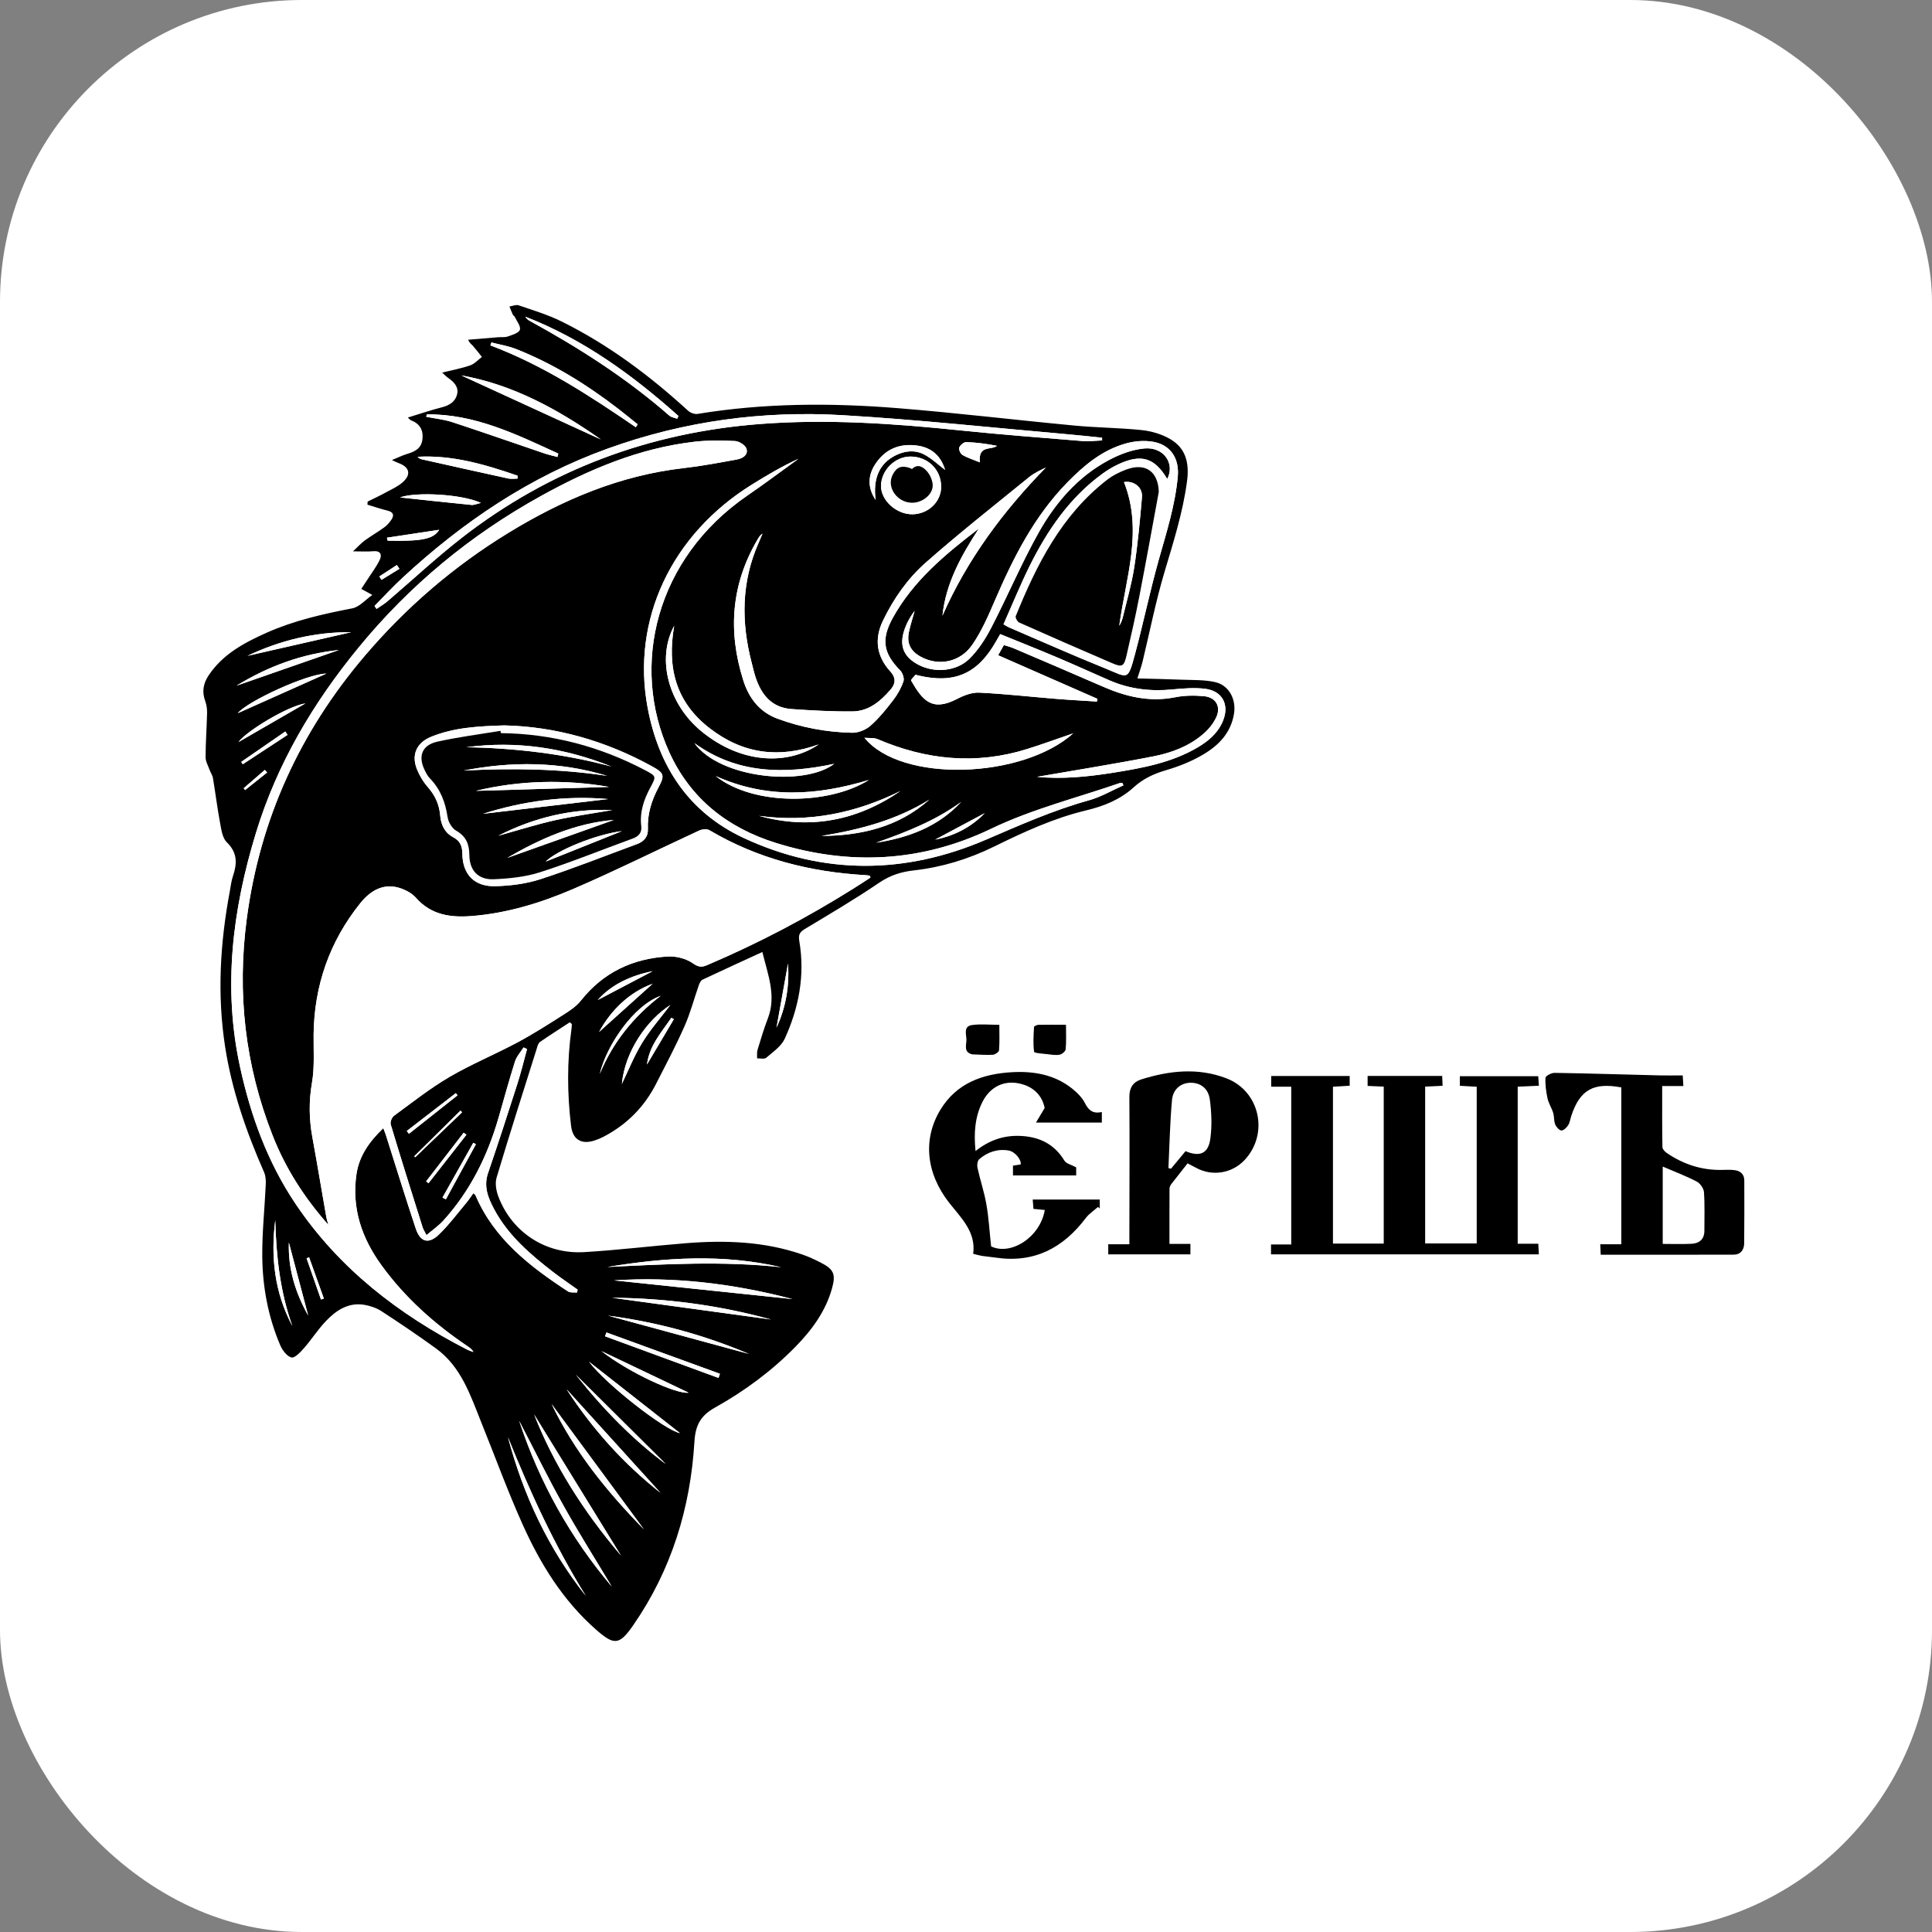 <?xml version="1.0" encoding="UTF-8"?> <svg xmlns="http://www.w3.org/2000/svg" width="32" height="32" viewBox="0 0 32 32" fill="none"><rect x="0" y="0" width="32" height="32" fill="#808080" stroke="none"/><rect width="32" height="32" rx="5" fill="white"></rect><path d="M9.438 16.932C9.273 17.04 9.106 17.146 8.944 17.258C8.915 17.278 8.903 17.325 8.892 17.362C8.667 18.076 8.439 18.789 8.225 19.505C8.197 19.6 8.218 19.724 8.255 19.82C8.479 20.409 9.036 20.777 9.675 20.739C10.236 20.706 10.794 20.637 11.354 20.592C12.009 20.539 12.659 20.561 13.287 20.778C13.391 20.813 13.491 20.861 13.589 20.91C13.811 21.023 13.847 21.103 13.78 21.342C13.674 21.72 13.448 22.028 13.177 22.305C12.783 22.707 12.333 23.04 11.842 23.314C11.608 23.444 11.518 23.603 11.502 23.878C11.436 24.976 11.122 26.004 10.488 26.919C10.257 27.253 10.171 27.256 9.867 26.987C9.32 26.505 8.948 25.899 8.655 25.247C8.407 24.695 8.2 24.125 7.973 23.563C7.792 23.112 7.641 22.64 7.221 22.334C6.926 22.12 6.623 21.916 6.318 21.717C6.237 21.664 6.137 21.631 6.041 21.613C5.775 21.566 5.572 21.7 5.402 21.877C5.268 22.016 5.164 22.182 5.036 22.328C4.978 22.395 4.881 22.497 4.828 22.484C4.752 22.465 4.676 22.363 4.641 22.28C4.442 21.813 4.349 21.319 4.344 20.815C4.34 20.415 4.384 20.014 4.402 19.613C4.405 19.548 4.4 19.475 4.374 19.416C4.08 18.746 3.84 18.061 3.728 17.334C3.595 16.47 3.646 15.614 3.807 14.759C3.822 14.677 3.831 14.591 3.858 14.512C3.929 14.304 3.935 14.123 3.756 13.95C3.687 13.882 3.667 13.752 3.648 13.647C3.601 13.395 3.569 13.14 3.527 12.886C3.519 12.839 3.487 12.796 3.471 12.75C3.446 12.681 3.405 12.61 3.405 12.54C3.406 12.295 3.424 12.05 3.43 11.805C3.431 11.743 3.422 11.677 3.401 11.618C3.342 11.461 3.364 11.322 3.458 11.183C3.694 10.831 4.051 10.643 4.423 10.477C4.874 10.277 5.352 10.169 5.836 10.076C5.953 10.053 6.051 9.936 6.167 9.854C6.085 9.809 6.034 9.781 5.984 9.754C6.016 9.705 6.049 9.657 6.08 9.608C6.151 9.497 6.233 9.391 6.29 9.272C6.33 9.188 6.304 9.118 6.18 9.13C6.087 9.139 5.992 9.132 5.847 9.132C5.928 9.056 5.98 8.997 6.042 8.952C6.146 8.876 6.259 8.812 6.364 8.735C6.411 8.701 6.452 8.655 6.484 8.606C6.534 8.53 6.513 8.48 6.417 8.457C6.305 8.43 6.196 8.392 6.086 8.359C6.087 8.342 6.088 8.325 6.089 8.308C6.19 8.257 6.294 8.21 6.393 8.155C6.489 8.103 6.593 8.057 6.673 7.985C6.816 7.857 6.781 7.733 6.599 7.669C6.577 7.661 6.556 7.65 6.491 7.62C6.598 7.576 6.671 7.54 6.748 7.517C6.876 7.479 6.98 7.425 6.997 7.275C7.014 7.121 6.953 7.017 6.806 6.961C6.793 6.956 6.784 6.942 6.755 6.916C6.952 6.856 7.134 6.793 7.32 6.746C7.443 6.714 7.539 6.655 7.57 6.536C7.603 6.407 7.517 6.324 7.417 6.255C7.386 6.233 7.359 6.203 7.324 6.171C7.488 6.131 7.643 6.102 7.79 6.051C7.861 6.026 7.918 5.96 7.982 5.912C7.932 5.85 7.884 5.786 7.832 5.727C7.81 5.702 7.779 5.686 7.754 5.627C7.918 5.613 8.082 5.599 8.247 5.586C8.302 5.581 8.361 5.591 8.411 5.573C8.485 5.547 8.594 5.515 8.611 5.462C8.629 5.404 8.559 5.319 8.525 5.246C8.52 5.233 8.5 5.226 8.495 5.214C8.474 5.169 8.457 5.122 8.438 5.077C8.489 5.069 8.547 5.042 8.59 5.057C8.83 5.139 9.076 5.213 9.302 5.325C10.078 5.709 10.763 6.223 11.398 6.804C11.435 6.838 11.504 6.863 11.552 6.856C12.651 6.675 13.757 6.671 14.863 6.76C15.84 6.838 16.813 6.956 17.79 7.048C18.163 7.084 18.54 7.085 18.914 7.124C19.073 7.141 19.241 7.191 19.378 7.27C19.648 7.426 19.701 7.678 19.66 7.977C19.591 8.491 19.435 8.979 19.288 9.473C19.142 9.962 19.044 10.464 18.924 10.96C18.904 11.04 18.875 11.119 18.839 11.237C19.095 11.244 19.336 11.248 19.576 11.258C19.759 11.265 19.947 11.258 20.123 11.297C20.355 11.347 20.476 11.581 20.44 11.815C20.39 12.139 20.183 12.35 19.918 12.503C19.731 12.613 19.522 12.696 19.313 12.757C19.111 12.816 18.935 12.897 18.779 13.039C18.557 13.242 18.283 13.353 17.992 13.422C17.452 13.551 16.953 13.782 16.459 14.025C16.042 14.229 15.601 14.364 15.14 14.416C14.925 14.44 14.745 14.497 14.563 14.62C14.163 14.892 13.745 15.138 13.329 15.388C13.241 15.44 13.222 15.489 13.239 15.588C13.335 16.152 13.232 16.693 12.997 17.206C12.939 17.331 12.802 17.424 12.691 17.52C12.66 17.546 12.591 17.528 12.54 17.53C12.542 17.483 12.534 17.433 12.547 17.39C12.6 17.215 12.652 17.039 12.718 16.869C12.862 16.494 12.72 16.149 12.627 15.768C12.286 15.925 11.96 16.073 11.637 16.226C11.608 16.24 11.586 16.283 11.575 16.317C11.495 16.544 11.435 16.779 11.337 16.999C11.193 17.324 11.026 17.64 10.864 17.957C10.675 18.325 10.397 18.611 10.03 18.81C9.969 18.844 9.904 18.872 9.838 18.893C9.623 18.96 9.486 18.869 9.459 18.65C9.394 18.116 9.391 17.582 9.465 17.048C9.469 17.02 9.47 16.991 9.472 16.962C9.46 16.953 9.449 16.942 9.438 16.932ZM14.418 14.535C14.413 14.524 14.409 14.514 14.405 14.503C14.386 14.501 14.366 14.497 14.347 14.496C13.423 14.445 12.55 14.224 11.749 13.75C11.707 13.726 11.627 13.734 11.579 13.757C10.885 14.078 10.2 14.42 9.498 14.722C8.961 14.954 8.399 15.127 7.807 15.173C7.459 15.2 7.137 15.153 6.889 14.87C6.829 14.802 6.739 14.751 6.652 14.719C6.359 14.611 6.135 14.75 5.966 14.961C5.458 15.595 5.204 16.323 5.194 17.133C5.191 17.4 5.212 17.673 5.167 17.933C5.114 18.238 5.118 18.534 5.173 18.834C5.195 18.955 5.217 19.077 5.238 19.199C5.294 19.52 5.349 19.841 5.405 20.162C5.413 20.205 5.428 20.246 5.439 20.288C5.041 19.841 4.728 19.351 4.514 18.806C4.059 17.646 3.922 16.454 4.087 15.214C4.306 13.566 4.967 12.123 6.043 10.86C6.726 10.057 7.519 9.376 8.423 8.823C9.316 8.278 10.262 7.875 11.318 7.754C11.616 7.72 11.912 7.664 12.207 7.61C12.299 7.593 12.397 7.534 12.363 7.431C12.344 7.373 12.242 7.309 12.175 7.305C11.95 7.294 11.723 7.291 11.499 7.317C10.581 7.423 9.748 7.778 8.951 8.22C7.788 8.864 6.783 9.696 5.941 10.723C5.183 11.646 4.588 12.652 4.239 13.794C3.849 15.071 3.688 16.363 3.978 17.683C4.153 18.482 4.43 19.245 4.89 19.932C5.611 21.007 6.601 21.772 7.746 22.358C7.777 22.373 7.811 22.382 7.843 22.394C7.816 22.348 7.779 22.322 7.742 22.297C7.195 21.928 6.709 21.495 6.321 20.961C5.992 20.509 5.822 20.015 5.903 19.451C5.948 19.143 6.117 18.908 6.348 18.685C6.367 18.733 6.378 18.76 6.387 18.787C6.552 19.307 6.713 19.829 6.885 20.346C6.961 20.576 7.1 20.613 7.275 20.442C7.438 20.284 7.575 20.099 7.722 19.924C7.764 19.873 7.8 19.818 7.841 19.762C7.863 19.784 7.873 19.79 7.876 19.799C8.183 20.52 8.775 20.976 9.407 21.39C9.445 21.415 9.507 21.403 9.557 21.408C9.561 21.392 9.564 21.376 9.567 21.36C9.434 21.265 9.298 21.174 9.168 21.074C8.784 20.777 8.415 20.463 8.183 20.026C8.084 19.841 8.007 19.652 8.082 19.431C8.251 18.938 8.411 18.444 8.57 17.948C8.63 17.76 8.676 17.567 8.729 17.376C8.71 17.367 8.691 17.358 8.671 17.349C8.623 17.425 8.557 17.496 8.53 17.578C8.432 17.89 8.346 18.206 8.255 18.521C8.073 19.148 7.789 19.724 7.346 20.213C7.267 20.301 7.166 20.37 7.063 20.458C7.03 20.392 7.01 20.363 7 20.331C6.822 19.763 6.642 19.195 6.471 18.625C6.458 18.584 6.489 18.506 6.526 18.48C6.827 18.259 7.122 18.026 7.443 17.837C7.805 17.626 8.197 17.465 8.567 17.267C8.831 17.126 9.084 16.964 9.337 16.803C9.44 16.738 9.547 16.666 9.621 16.572C9.989 16.108 10.477 15.876 11.06 15.842C11.199 15.834 11.366 15.877 11.477 15.956C11.571 16.022 11.626 16.022 11.713 15.984C12.553 15.627 13.359 15.204 14.132 14.719C14.229 14.659 14.323 14.597 14.418 14.535ZM16.621 10.341C16.669 10.368 16.689 10.381 16.711 10.391C17.24 10.617 17.766 10.852 18.3 11.068C18.689 11.225 18.677 11.29 18.802 10.824C18.939 10.312 19.047 9.791 19.19 9.281C19.319 8.822 19.465 8.369 19.508 7.891C19.534 7.593 19.39 7.366 19.094 7.316C18.947 7.291 18.782 7.306 18.638 7.348C18.251 7.459 17.951 7.711 17.677 7.992C17.127 8.555 16.781 9.241 16.476 9.951C16.369 10.201 16.258 10.455 16.105 10.678C15.902 10.973 15.545 11.037 15.252 10.878C15.082 10.785 15.016 10.658 15.054 10.471C15.078 10.352 15.117 10.235 15.15 10.117C15.07 10.222 15.009 10.336 14.972 10.456C14.894 10.711 14.976 10.887 15.216 11.012C15.479 11.149 15.841 11.124 16.059 10.909C16.207 10.762 16.326 10.575 16.422 10.389C16.691 9.869 16.919 9.327 17.205 8.818C17.483 8.324 17.853 7.893 18.367 7.62C18.548 7.523 18.756 7.445 18.958 7.427C19.277 7.399 19.466 7.68 19.333 7.933C19.123 7.58 18.902 7.512 18.52 7.691C18.43 7.733 18.343 7.786 18.263 7.844C17.715 8.243 17.348 8.783 17.053 9.376C16.897 9.691 16.765 10.017 16.621 10.341ZM17.176 12.867C17.594 12.908 18.013 12.866 18.429 12.8C18.915 12.722 19.4 12.635 19.833 12.382C20.017 12.274 20.177 12.138 20.258 11.935C20.365 11.67 20.245 11.443 19.96 11.408C19.784 11.387 19.6 11.402 19.422 11.419C19.059 11.455 18.711 11.414 18.377 11.269C18.088 11.143 17.801 11.012 17.51 10.889C17.198 10.757 16.884 10.632 16.567 10.503C16.537 10.554 16.52 10.584 16.503 10.614C16.195 11.164 15.806 11.333 15.193 11.184C15.184 11.182 15.168 11.173 15.165 11.176C15.138 11.208 15.083 11.259 15.091 11.273C15.284 11.607 15.438 11.791 15.853 11.576C15.964 11.518 16.098 11.466 16.219 11.472C16.639 11.492 17.058 11.54 17.478 11.574C17.708 11.593 17.938 11.605 18.169 11.62C18.172 11.605 18.174 11.59 18.177 11.575C17.63 11.335 17.084 11.095 16.532 10.853C16.56 10.804 16.591 10.749 16.628 10.684C16.686 10.703 16.739 10.716 16.788 10.737C17.281 10.947 17.773 11.157 18.264 11.371C18.648 11.539 19.038 11.634 19.463 11.549C19.618 11.518 19.784 11.517 19.942 11.531C20.141 11.549 20.229 11.707 20.143 11.886C20.095 11.986 20.019 12.08 19.935 12.153C19.699 12.358 19.408 12.468 19.108 12.527C18.463 12.653 17.814 12.756 17.176 12.867ZM15.61 10.198C16.019 9.269 16.612 8.47 17.323 7.744C17.227 7.79 17.128 7.837 17.046 7.903C16.47 8.372 15.885 8.832 15.329 9.323C15.031 9.587 14.8 9.917 14.625 10.28C14.476 10.588 14.52 10.873 14.746 11.121C14.849 11.235 14.829 11.331 14.75 11.423C14.584 11.615 14.388 11.782 14.118 11.784C13.783 11.787 13.448 11.768 13.114 11.745C12.783 11.723 12.611 11.509 12.515 11.219C12.49 11.144 12.473 11.066 12.453 10.989C12.274 10.308 12.277 9.636 12.569 8.982C12.59 8.934 12.61 8.886 12.63 8.838C12.59 8.864 12.57 8.898 12.55 8.932C12.111 9.675 12.054 10.457 12.311 11.269C12.404 11.562 12.577 11.792 12.878 11.904C13.276 12.051 13.69 12.128 14.114 12.137C14.216 12.139 14.342 12.088 14.419 12.02C14.56 11.895 14.68 11.745 14.795 11.596C14.866 11.503 14.926 11.396 14.964 11.287C14.981 11.236 14.951 11.146 14.91 11.105C14.627 10.819 14.593 10.588 14.786 10.237C15.127 9.618 15.659 9.179 16.213 8.755C15.922 9.201 15.665 9.661 15.61 10.198ZM18.608 13.008C18.602 12.995 18.597 12.982 18.591 12.969C18.577 12.969 18.562 12.965 18.55 12.969C17.836 13.216 17.102 13.398 16.415 13.728C15.268 14.279 14.071 14.342 12.856 13.963C12.053 13.713 11.438 13.23 11.086 12.46C10.431 11.021 10.867 9.248 12.373 8.212C12.662 8.014 12.942 7.804 13.226 7.599C12.955 7.722 12.703 7.871 12.454 8.026C11.122 8.854 10.455 10.267 10.727 11.72C10.908 12.686 11.402 13.453 12.32 13.88C13.645 14.496 14.995 14.481 16.329 13.908C16.89 13.667 17.446 13.42 18.038 13.255C18.236 13.2 18.419 13.092 18.608 13.008ZM6.204 10.036C6.215 10.052 6.226 10.069 6.237 10.086C6.298 10.044 6.363 10.006 6.419 9.958C6.833 9.605 7.231 9.232 7.66 8.899C9.106 7.778 10.757 7.164 12.586 7.023C13.7 6.937 14.811 7.015 15.921 7.13C16.589 7.199 17.26 7.25 17.929 7.305C18.037 7.313 18.146 7.299 18.255 7.295C18.255 7.28 18.254 7.265 18.254 7.25C18.072 7.231 17.89 7.211 17.707 7.195C16.459 7.086 15.211 6.951 13.96 6.877C12.63 6.798 11.329 6.975 10.069 7.429C8.778 7.894 7.672 8.641 6.677 9.561C6.513 9.712 6.361 9.877 6.204 10.036ZM8.353 12.015C7.908 12.028 7.512 12.052 7.139 12.205C6.9 12.302 6.811 12.501 6.904 12.737C6.947 12.846 7.011 12.952 7.089 13.04C7.209 13.178 7.276 13.328 7.291 13.508C7.303 13.657 7.363 13.791 7.503 13.865C7.62 13.927 7.657 14.012 7.658 14.14C7.661 14.481 7.856 14.687 8.202 14.678C8.454 14.672 8.716 14.639 8.954 14.561C9.492 14.386 10.018 14.176 10.55 13.981C10.665 13.938 10.736 13.858 10.731 13.735C10.72 13.484 10.791 13.258 10.908 13.039C11.013 12.842 10.998 12.803 10.804 12.696C10.028 12.267 9.197 12.034 8.353 12.015ZM14.318 12.22C14.928 12.971 16.933 12.902 17.776 12.146C17.52 12.234 17.268 12.326 17.013 12.406C16.166 12.671 15.343 12.588 14.536 12.243C14.471 12.216 14.39 12.227 14.318 12.22ZM11.166 10.365C10.868 10.917 11.072 11.67 11.625 12.119C12.299 12.667 13.063 12.669 13.559 12.33C12.909 12.563 12.314 12.492 11.76 12.067C11.183 11.624 11.048 11.045 11.166 10.365ZM15.588 8.059C15.586 7.777 15.368 7.564 15.081 7.562C14.824 7.562 14.595 7.788 14.592 8.047C14.589 8.289 14.849 8.523 15.115 8.518C15.378 8.513 15.59 8.308 15.588 8.059ZM11.216 6.936C11.223 6.921 11.23 6.905 11.237 6.89C10.478 6.212 9.662 5.619 8.701 5.245C8.72 5.277 8.746 5.299 8.775 5.315C9.595 5.764 10.38 6.266 11.084 6.882C11.118 6.912 11.171 6.919 11.216 6.936ZM10.531 7.076C10.541 7.06 10.551 7.044 10.561 7.028C10.454 6.942 10.347 6.854 10.237 6.769C9.717 6.369 9.162 6.024 8.547 5.781C8.417 5.73 8.276 5.708 8.14 5.672C8.134 5.688 8.128 5.705 8.122 5.721C8.996 6.048 9.768 6.555 10.531 7.076ZM7.64 6.218C8.411 6.572 9.182 6.925 9.952 7.279C9.245 6.784 8.501 6.371 7.64 6.218ZM10.133 26.279C9.866 25.834 9.589 25.395 9.336 24.943C9.082 24.49 8.854 24.023 8.599 23.533C8.941 24.565 9.449 25.469 10.133 26.279ZM10.17 21.207C11.128 21.308 12.106 21.41 13.127 21.517C12.122 21.254 11.145 21.144 10.17 21.207ZM7.071 6.863C7.067 6.877 7.063 6.89 7.059 6.903C7.205 6.933 7.356 6.947 7.496 6.994C8.004 7.16 8.508 7.337 9.014 7.509C9.086 7.533 9.16 7.549 9.233 7.569C9.238 7.55 9.242 7.532 9.247 7.513C8.552 7.194 7.863 6.856 7.071 6.863ZM8.413 23.803C8.668 24.763 9.081 25.649 9.703 26.433C9.185 25.599 8.778 24.712 8.413 23.803ZM12.939 20.989C11.98 20.766 11.02 20.826 10.06 20.986C11.019 20.938 11.979 20.884 12.939 20.989ZM11.501 12.308C11.929 12.898 13.319 13.031 13.818 12.651C12.992 12.827 12.209 12.82 11.501 12.308ZM14.39 12.919C13.522 13.179 12.701 13.233 11.854 12.854C12.489 13.356 13.734 13.331 14.39 12.919ZM8.847 23.428C9.167 24.244 9.655 25.025 10.284 25.763C9.783 24.948 9.3 24.165 8.847 23.428ZM10.138 21.495C11.015 21.615 11.892 21.735 12.77 21.855C11.906 21.617 11.026 21.502 10.138 21.495ZM10.665 25.33C10.14 24.618 9.639 23.937 9.137 23.256C9.511 24.03 10.039 24.692 10.665 25.33ZM14.503 8.28C14.457 7.921 14.566 7.674 14.838 7.54C14.991 7.464 15.155 7.45 15.302 7.525C15.434 7.593 15.545 7.702 15.653 7.783C15.591 7.573 15.45 7.417 15.197 7.381C14.9 7.338 14.662 7.439 14.498 7.686C14.37 7.88 14.371 8.084 14.503 8.28ZM14.914 13.102C14.173 13.468 13.398 13.627 12.572 13.513C13.42 13.747 14.199 13.593 14.914 13.102ZM10.072 21.791C10.85 22.002 11.627 22.214 12.405 22.425C11.656 22.109 10.879 21.897 10.072 21.791ZM9.537 22.77C9.997 23.351 10.498 23.857 11.027 24.249C10.565 23.79 10.06 23.289 9.537 22.77ZM10.94 24.726C10.422 24.154 9.903 23.582 9.384 23.01C9.81 23.666 10.326 24.242 10.94 24.726ZM8.572 7.927C8.572 7.911 8.572 7.895 8.572 7.879C8.036 7.694 7.496 7.534 6.917 7.566C6.936 7.59 6.959 7.601 6.982 7.607C7.46 7.714 7.939 7.821 8.418 7.926C8.467 7.936 8.52 7.927 8.572 7.927ZM9.755 22.553C10.041 22.932 11.018 23.692 11.263 23.737C10.748 23.333 10.252 22.943 9.755 22.553ZM11.901 22.823C11.909 22.8 11.916 22.777 11.924 22.754C11.298 22.526 10.671 22.298 10.045 22.07C10.037 22.091 10.029 22.112 10.021 22.133C10.648 22.363 11.275 22.593 11.901 22.823ZM15.393 13.244C14.845 13.585 14.236 13.743 13.606 13.846C14.269 13.841 14.885 13.697 15.393 13.244ZM3.918 11.357C4.502 11.154 5.058 10.96 5.615 10.766C5.01 10.829 4.455 11.029 3.918 11.357ZM4.098 10.863C4.663 10.734 5.241 10.603 5.818 10.471C5.208 10.466 4.633 10.609 4.098 10.863ZM7.966 8.33C7.658 8.185 6.894 8.142 6.625 8.239C7.014 8.28 7.411 8.324 7.808 8.363C7.852 8.368 7.897 8.345 7.966 8.33ZM5.405 11.157C5.089 11.159 4.099 11.614 3.937 11.813C4.415 11.6 4.895 11.385 5.405 11.157ZM4.559 20.211C4.482 20.821 4.547 21.41 4.842 21.962C4.639 21.396 4.575 20.809 4.559 20.211ZM16.23 7.658C16.201 7.367 16.41 7.462 16.514 7.385C16.346 7.352 16.176 7.329 16.005 7.323C15.966 7.321 15.905 7.372 15.889 7.413C15.877 7.444 15.908 7.515 15.941 7.535C16.02 7.582 16.112 7.61 16.23 7.658ZM10.3 17.953C10.41 17.725 10.504 17.488 10.635 17.274C10.768 17.057 10.939 16.863 11.103 16.646C10.716 16.894 10.352 17.41 10.3 17.953ZM9.962 22.379C10.416 22.733 11.206 23.097 11.405 23.067C10.928 22.839 10.445 22.609 9.962 22.379ZM15.92 13.282C15.493 13.594 15.006 13.784 14.511 13.958C15.051 13.875 15.541 13.691 15.92 13.282ZM10.943 16.494C10.488 16.657 10.042 17.326 9.934 17.787C10.15 17.264 10.494 16.839 10.943 16.494ZM5.057 11.651C4.764 11.694 4.075 12.114 3.949 12.291C4.322 12.076 4.69 11.864 5.057 11.651ZM9.922 17.093C10.208 16.835 10.526 16.549 10.81 16.294C10.42 16.435 10.117 16.737 9.922 17.093ZM6.409 8.906C6.413 8.922 6.416 8.939 6.42 8.955C6.984 8.967 7.177 8.931 7.274 8.775C6.973 8.821 6.691 8.863 6.409 8.906ZM4.784 20.58C4.77 21.011 4.887 21.402 5.104 21.789C4.994 21.375 4.89 20.981 4.784 20.58ZM13.052 15.959C12.989 16.313 12.925 16.667 12.861 17.022C13.018 16.684 13.077 16.329 13.052 15.959ZM6.862 19.151C6.867 19.157 6.872 19.162 6.877 19.168C7.136 18.919 7.395 18.671 7.654 18.423C7.645 18.414 7.636 18.405 7.627 18.396C7.372 18.648 7.117 18.899 6.862 19.151ZM10.81 16.086C10.45 16.157 10.124 16.31 9.902 16.563C10.182 16.416 10.5 16.249 10.81 16.086ZM7.058 19.567C7.071 19.578 7.084 19.587 7.097 19.598C7.306 19.33 7.516 19.063 7.725 18.795C7.71 18.784 7.694 18.772 7.679 18.761C7.472 19.029 7.265 19.298 7.058 19.567ZM7.328 19.836C7.347 19.846 7.366 19.855 7.385 19.864C7.55 19.56 7.716 19.256 7.882 18.952C7.867 18.944 7.853 18.936 7.838 18.928C7.668 19.231 7.498 19.534 7.328 19.836ZM11.161 16.881C11.148 16.873 11.134 16.866 11.12 16.858C10.955 17.099 10.755 17.321 10.716 17.631C10.865 17.381 11.013 17.131 11.161 16.881ZM6.738 18.733C6.75 18.749 6.762 18.764 6.774 18.779C7.042 18.567 7.31 18.354 7.578 18.142C7.569 18.13 7.559 18.118 7.55 18.106C7.279 18.315 7.008 18.524 6.738 18.733ZM16.311 13.468C16.037 13.614 15.763 13.761 15.489 13.907C15.807 13.844 16.084 13.702 16.311 13.468ZM4.762 12.172C4.75 12.154 4.737 12.134 4.725 12.116C4.482 12.284 4.238 12.452 3.995 12.62C4.003 12.632 4.012 12.645 4.021 12.658C4.268 12.496 4.515 12.334 4.762 12.172ZM5.119 20.823C5.106 20.829 5.092 20.835 5.079 20.842C5.158 21.069 5.238 21.297 5.317 21.524C5.333 21.519 5.348 21.514 5.364 21.508C5.282 21.28 5.201 21.051 5.119 20.823ZM6.616 9.421C6.602 9.4 6.587 9.38 6.573 9.359C6.476 9.422 6.38 9.485 6.283 9.548C6.295 9.567 6.307 9.586 6.319 9.604C6.418 9.543 6.517 9.482 6.616 9.421ZM4.036 13.056C4.044 13.066 4.052 13.076 4.06 13.085C4.181 12.989 4.303 12.892 4.424 12.795C4.411 12.781 4.399 12.767 4.386 12.752C4.27 12.854 4.153 12.955 4.036 13.056Z" fill="black"></path><path d="M21.052 20.776C21.052 20.723 21.052 20.675 21.052 20.612C21.16 20.612 21.268 20.612 21.387 20.612C21.387 19.737 21.387 18.876 21.387 17.999C21.281 17.999 21.173 17.999 21.055 17.999C21.055 17.931 21.055 17.88 21.055 17.822C21.49 17.822 21.919 17.822 22.355 17.822C22.355 17.878 22.355 17.926 22.355 17.983C22.263 17.989 22.175 17.994 22.078 18C22.078 18.869 22.078 19.729 22.078 20.598C22.358 20.598 22.632 20.598 22.919 20.598C22.919 19.735 22.919 18.872 22.919 17.998C22.831 17.994 22.747 17.99 22.652 17.986C22.652 17.932 22.652 17.881 22.652 17.821C23.062 17.821 23.466 17.821 23.887 17.821C23.889 17.873 23.891 17.924 23.894 17.984C23.794 17.989 23.705 17.993 23.605 17.998C23.605 18.863 23.605 19.723 23.605 20.595C23.886 20.595 24.169 20.595 24.459 20.595C24.459 19.732 24.459 18.871 24.459 18C24.366 17.994 24.277 17.989 24.18 17.984C24.18 17.931 24.18 17.884 24.18 17.825C24.611 17.825 25.039 17.825 25.478 17.825C25.482 17.872 25.485 17.919 25.489 17.983C25.371 17.988 25.259 17.993 25.138 17.999C25.138 18.866 25.138 19.727 25.138 20.6C25.248 20.6 25.356 20.6 25.479 20.6C25.482 20.663 25.485 20.715 25.488 20.776C24.006 20.776 22.533 20.776 21.052 20.776Z" fill="black"></path><path d="M26.513 20.782C26.51 20.723 26.508 20.675 26.505 20.609C26.624 20.609 26.736 20.609 26.854 20.609C26.854 19.729 26.854 18.869 26.854 18.011C26.39 17.924 26.167 18.053 26.025 18.484C26.008 18.536 26.002 18.594 25.973 18.638C25.948 18.677 25.896 18.728 25.861 18.724C25.823 18.72 25.776 18.666 25.759 18.623C25.735 18.565 25.744 18.495 25.726 18.434C25.701 18.352 25.651 18.277 25.632 18.194C25.608 18.082 25.592 17.965 25.598 17.851C25.6 17.82 25.697 17.769 25.749 17.77C26.33 17.779 26.911 17.798 27.491 17.812C27.611 17.815 27.732 17.812 27.871 17.812C27.874 17.868 27.878 17.918 27.882 17.988C27.763 17.988 27.656 17.988 27.531 17.988C27.531 18.337 27.529 18.667 27.535 18.998C27.535 19.032 27.575 19.076 27.608 19.098C27.889 19.289 28.198 19.388 28.541 19.377C28.606 19.375 28.672 19.373 28.736 19.382C28.832 19.396 28.891 19.453 28.891 19.553C28.892 19.9 28.893 20.247 28.889 20.594C28.888 20.7 28.831 20.78 28.716 20.781C27.985 20.783 27.253 20.782 26.513 20.782ZM27.54 19.322C27.54 19.742 27.54 20.169 27.54 20.603C27.705 20.603 27.86 20.609 28.015 20.601C28.147 20.595 28.23 20.526 28.23 20.384C28.229 20.171 28.238 19.957 28.223 19.745C28.218 19.682 28.159 19.599 28.101 19.569C27.921 19.476 27.73 19.404 27.54 19.322Z" fill="black"></path><path d="M18.25 18.419C18.25 18.489 18.25 18.537 18.25 18.593C17.899 18.593 17.556 18.593 17.159 18.593C17.212 18.505 17.248 18.445 17.303 18.352C17.259 18.132 17.099 17.977 16.838 17.938C16.603 17.904 16.393 18.015 16.274 18.248C16.147 18.499 16.128 18.766 16.158 19.065C16.383 18.886 16.622 18.804 16.892 18.814C17.21 18.826 17.461 18.946 17.63 19.224C17.66 19.274 17.744 19.291 17.825 19.335C17.825 19.354 17.825 19.406 17.825 19.469C17.48 19.469 17.132 19.469 16.778 19.469C16.778 19.414 16.778 19.366 16.778 19.307C16.82 19.3 16.863 19.294 16.905 19.287C16.923 19.214 16.813 19.074 16.706 19.056C16.523 19.025 16.357 19.081 16.22 19.199C16.189 19.225 16.18 19.299 16.191 19.345C16.235 19.548 16.303 19.746 16.338 19.95C16.377 20.172 16.389 20.397 16.416 20.644C16.739 20.801 17.229 20.496 17.305 20.041C17.246 20.035 17.188 20.03 17.117 20.023C17.113 19.974 17.109 19.927 17.105 19.868C17.477 19.868 17.84 19.868 18.215 19.868C18.215 19.915 18.215 19.965 18.215 20.016C18.205 20.008 18.196 20 18.186 19.991C18.119 20.051 18.039 20.102 17.986 20.172C17.611 20.669 17.132 20.925 16.491 20.83C16.417 20.819 16.342 20.813 16.267 20.802C16.224 20.795 16.18 20.782 16.119 20.767C16.168 20.407 15.923 20.177 15.724 19.925C15.338 19.434 15.28 18.867 15.578 18.378C15.845 17.94 16.275 17.786 16.762 17.759C17.12 17.739 17.465 17.798 17.755 18.028C17.839 18.095 17.923 18.178 17.97 18.271C18.03 18.39 18.101 18.451 18.25 18.419Z" fill="black"></path><path d="M19.67 19.269C19.576 19.388 19.489 19.497 19.404 19.607C19.387 19.629 19.371 19.66 19.371 19.686C19.369 19.988 19.37 20.289 19.37 20.603C19.49 20.603 19.599 20.603 19.717 20.603C19.717 20.667 19.717 20.717 19.717 20.776C19.264 20.776 18.815 20.776 18.356 20.776C18.356 20.723 18.356 20.672 18.356 20.609C18.468 20.609 18.576 20.609 18.706 20.609C18.706 20.545 18.706 20.493 18.706 20.44C18.707 19.682 18.711 18.924 18.706 18.165C18.705 18.018 18.769 17.921 18.898 17.88C19.366 17.732 19.843 17.68 20.312 17.86C20.869 18.073 21.021 18.78 20.614 19.214C20.407 19.434 20.082 19.488 19.817 19.346C19.773 19.322 19.729 19.3 19.67 19.269ZM19.636 19.067C19.872 19.166 20.013 19.109 20.047 18.86C20.076 18.648 20.067 18.427 20.039 18.214C20.014 18.026 19.884 17.934 19.724 17.934C19.567 17.933 19.43 18.033 19.412 18.219C19.378 18.594 19.371 18.972 19.353 19.348C19.367 19.351 19.382 19.354 19.396 19.357C19.476 19.26 19.557 19.163 19.636 19.067Z" fill="black"></path><path d="M16.552 16.974C16.552 17.123 16.558 17.26 16.547 17.396C16.545 17.424 16.483 17.467 16.446 17.47C16.337 17.477 16.227 17.467 16.117 17.464C16.112 17.464 16.107 17.464 16.102 17.463C15.955 17.428 16.008 17.306 16.007 17.22C16.006 17.133 15.953 16.998 16.1 16.978C16.241 16.958 16.387 16.974 16.552 16.974Z" fill="black"></path><path d="M17.656 16.973C17.656 17.123 17.663 17.251 17.651 17.378C17.648 17.413 17.59 17.462 17.551 17.469C17.484 17.481 17.412 17.468 17.342 17.46C17.267 17.451 17.131 17.443 17.128 17.421C17.109 17.286 17.119 17.147 17.127 17.01C17.127 16.996 17.174 16.975 17.2 16.974C17.344 16.971 17.489 16.973 17.656 16.973Z" fill="black"></path><path d="M14.418 14.535C14.323 14.596 14.229 14.659 14.133 14.719C13.36 15.204 12.555 15.627 11.714 15.985C11.627 16.022 11.572 16.022 11.478 15.956C11.367 15.878 11.2 15.835 11.061 15.843C10.478 15.876 9.989 16.108 9.622 16.573C9.548 16.666 9.441 16.738 9.338 16.803C9.085 16.964 8.832 17.126 8.568 17.267C8.198 17.465 7.806 17.626 7.445 17.838C7.123 18.026 6.828 18.26 6.527 18.48C6.49 18.507 6.46 18.585 6.472 18.625C6.643 19.195 6.822 19.763 7.001 20.331C7.011 20.363 7.031 20.392 7.064 20.458C7.167 20.371 7.268 20.302 7.347 20.214C7.79 19.723 8.074 19.148 8.256 18.521C8.347 18.206 8.432 17.891 8.532 17.579C8.558 17.496 8.624 17.425 8.673 17.349C8.692 17.358 8.711 17.367 8.73 17.376C8.678 17.567 8.631 17.76 8.571 17.948C8.412 18.444 8.252 18.939 8.084 19.431C8.008 19.652 8.085 19.84 8.184 20.027C8.416 20.464 8.785 20.778 9.169 21.075C9.299 21.174 9.435 21.266 9.568 21.361C9.565 21.377 9.562 21.393 9.558 21.409C9.508 21.404 9.446 21.415 9.409 21.39C8.776 20.976 8.184 20.52 7.877 19.799C7.874 19.791 7.864 19.785 7.842 19.762C7.801 19.818 7.765 19.874 7.723 19.924C7.576 20.099 7.439 20.284 7.276 20.443C7.101 20.613 6.963 20.577 6.886 20.347C6.714 19.829 6.553 19.307 6.388 18.787C6.379 18.76 6.368 18.733 6.349 18.686C6.118 18.908 5.949 19.143 5.904 19.452C5.823 20.015 5.993 20.51 6.322 20.961C6.71 21.495 7.196 21.928 7.743 22.297C7.78 22.322 7.817 22.348 7.844 22.394C7.812 22.382 7.778 22.374 7.747 22.358C6.602 21.772 5.611 21.007 4.891 19.932C4.431 19.245 4.154 18.482 3.979 17.683C3.689 16.364 3.85 15.071 4.241 13.794C4.589 12.652 5.185 11.646 5.942 10.723C6.784 9.696 7.79 8.864 8.952 8.22C9.749 7.778 10.582 7.424 11.501 7.317C11.723 7.291 11.951 7.294 12.176 7.305C12.243 7.309 12.345 7.373 12.364 7.431C12.398 7.534 12.3 7.594 12.208 7.61C11.913 7.664 11.617 7.72 11.319 7.754C10.264 7.875 9.317 8.278 8.424 8.824C7.52 9.376 6.728 10.058 6.044 10.86C4.968 12.123 4.307 13.566 4.088 15.214C3.924 16.454 4.06 17.647 4.516 18.807C4.729 19.351 5.043 19.84 5.44 20.288C5.429 20.246 5.414 20.205 5.406 20.163C5.35 19.842 5.295 19.52 5.24 19.199C5.218 19.078 5.196 18.956 5.174 18.834C5.119 18.534 5.115 18.239 5.168 17.933C5.213 17.673 5.192 17.401 5.195 17.133C5.205 16.323 5.459 15.595 5.967 14.961C6.136 14.751 6.361 14.612 6.653 14.719C6.74 14.751 6.831 14.803 6.89 14.871C7.138 15.154 7.46 15.2 7.808 15.173C8.4 15.127 8.962 14.954 9.5 14.723C10.201 14.42 10.886 14.078 11.58 13.757C11.628 13.735 11.709 13.726 11.75 13.751C12.55 14.224 13.424 14.445 14.348 14.496C14.367 14.498 14.387 14.501 14.406 14.504C14.409 14.514 14.414 14.524 14.418 14.535Z" fill="white"></path><path d="M16.621 10.341C16.765 10.017 16.898 9.691 17.053 9.377C17.347 8.784 17.715 8.243 18.263 7.845C18.344 7.787 18.43 7.734 18.52 7.692C18.902 7.513 19.123 7.58 19.333 7.934C19.466 7.681 19.277 7.4 18.958 7.428C18.756 7.445 18.548 7.524 18.367 7.62C17.853 7.894 17.483 8.325 17.205 8.818C16.919 9.328 16.691 9.87 16.422 10.39C16.326 10.576 16.207 10.763 16.059 10.909C15.842 11.124 15.479 11.149 15.216 11.013C14.976 10.888 14.894 10.712 14.972 10.457C15.009 10.336 15.07 10.223 15.15 10.118C15.117 10.236 15.079 10.352 15.054 10.472C15.016 10.658 15.082 10.786 15.252 10.879C15.545 11.038 15.903 10.973 16.105 10.678C16.258 10.456 16.369 10.201 16.476 9.952C16.782 9.241 17.127 8.555 17.677 7.992C17.951 7.712 18.251 7.459 18.638 7.348C18.782 7.307 18.948 7.292 19.094 7.317C19.39 7.367 19.534 7.594 19.508 7.892C19.465 8.37 19.319 8.823 19.19 9.281C19.047 9.792 18.939 10.313 18.802 10.825C18.677 11.29 18.689 11.226 18.3 11.068C17.766 10.853 17.24 10.618 16.711 10.391C16.689 10.381 16.669 10.368 16.621 10.341ZM19.194 8.148C19.184 7.814 18.979 7.66 18.66 7.775C18.544 7.817 18.429 7.877 18.332 7.952C17.579 8.538 17.171 9.353 16.825 10.205C16.815 10.23 16.852 10.298 16.882 10.311C17.389 10.537 17.899 10.76 18.409 10.979C18.59 11.057 18.617 11.044 18.662 10.847C18.737 10.523 18.81 10.198 18.873 9.872C18.984 9.298 19.087 8.723 19.194 8.148Z" fill="white"></path><path d="M17.177 12.867C17.815 12.756 18.464 12.653 19.108 12.527C19.408 12.468 19.698 12.358 19.934 12.153C20.019 12.08 20.095 11.986 20.142 11.886C20.229 11.707 20.141 11.549 19.941 11.531C19.783 11.516 19.617 11.518 19.463 11.549C19.038 11.634 18.648 11.539 18.264 11.371C17.773 11.157 17.28 10.947 16.788 10.737C16.739 10.716 16.686 10.703 16.627 10.684C16.591 10.749 16.56 10.804 16.532 10.853C17.083 11.095 17.63 11.335 18.177 11.575C18.174 11.59 18.171 11.605 18.168 11.62C17.938 11.605 17.708 11.593 17.478 11.574C17.058 11.54 16.639 11.492 16.219 11.472C16.098 11.467 15.963 11.518 15.853 11.576C15.437 11.791 15.284 11.606 15.091 11.273C15.082 11.259 15.138 11.208 15.165 11.176C15.168 11.173 15.183 11.182 15.193 11.184C15.806 11.333 16.194 11.164 16.503 10.614C16.52 10.584 16.537 10.554 16.567 10.503C16.883 10.632 17.198 10.757 17.51 10.889C17.8 11.012 18.087 11.143 18.376 11.269C18.71 11.414 19.059 11.455 19.421 11.419C19.6 11.402 19.783 11.387 19.96 11.409C20.245 11.443 20.365 11.67 20.258 11.935C20.176 12.139 20.017 12.274 19.832 12.382C19.4 12.635 18.915 12.723 18.429 12.8C18.013 12.866 17.594 12.908 17.177 12.867Z" fill="white"></path><path d="M15.61 10.198C15.665 9.66 15.922 9.201 16.213 8.754C15.659 9.178 15.127 9.617 14.786 10.236C14.593 10.587 14.627 10.818 14.91 11.104C14.95 11.145 14.981 11.236 14.963 11.286C14.926 11.395 14.866 11.502 14.795 11.595C14.68 11.744 14.56 11.895 14.419 12.018C14.342 12.087 14.216 12.138 14.114 12.136C13.69 12.127 13.276 12.05 12.878 11.903C12.577 11.791 12.404 11.561 12.311 11.268C12.053 10.456 12.11 9.675 12.55 8.931C12.57 8.897 12.59 8.864 12.63 8.837C12.61 8.885 12.59 8.933 12.569 8.981C12.277 9.636 12.273 10.307 12.453 10.989C12.473 11.065 12.49 11.143 12.515 11.218C12.611 11.508 12.783 11.722 13.114 11.744C13.448 11.767 13.783 11.786 14.118 11.783C14.388 11.781 14.584 11.614 14.75 11.422C14.83 11.33 14.849 11.234 14.746 11.12C14.52 10.872 14.476 10.587 14.625 10.279C14.8 9.916 15.031 9.586 15.329 9.322C15.885 8.831 16.47 8.371 17.046 7.902C17.128 7.836 17.227 7.789 17.323 7.743C16.613 8.47 16.019 9.269 15.61 10.198Z" fill="white"></path><path d="M18.607 13.007C18.418 13.091 18.235 13.2 18.037 13.255C17.445 13.419 16.89 13.667 16.328 13.909C14.995 14.482 13.644 14.497 12.319 13.88C11.401 13.453 10.907 12.687 10.726 11.72C10.454 10.267 11.121 8.854 12.453 8.027C12.702 7.872 12.954 7.723 13.225 7.599C12.941 7.804 12.661 8.014 12.373 8.212C10.867 9.248 10.43 11.021 11.086 12.46C11.437 13.231 12.052 13.713 12.855 13.963C14.07 14.342 15.267 14.278 16.414 13.728C17.101 13.398 17.835 13.216 18.549 12.97C18.561 12.965 18.576 12.969 18.59 12.969C18.596 12.982 18.602 12.995 18.607 13.007Z" fill="white"></path><path d="M6.203 10.036C6.36 9.877 6.512 9.712 6.676 9.561C7.672 8.641 8.777 7.894 10.068 7.429C11.328 6.975 12.63 6.798 13.959 6.877C15.21 6.951 16.458 7.086 17.706 7.195C17.889 7.211 18.071 7.231 18.253 7.25C18.253 7.265 18.254 7.28 18.254 7.295C18.146 7.299 18.036 7.314 17.928 7.305C17.259 7.25 16.588 7.199 15.92 7.13C14.81 7.015 13.699 6.937 12.585 7.023C10.756 7.164 9.105 7.778 7.659 8.899C7.23 9.232 6.832 9.605 6.419 9.958C6.362 10.006 6.297 10.044 6.236 10.086C6.225 10.069 6.214 10.052 6.203 10.036Z" fill="white"></path><path d="M8.354 12.015C9.197 12.034 10.028 12.267 10.804 12.695C10.999 12.803 11.014 12.842 10.909 13.038C10.791 13.259 10.721 13.484 10.731 13.735C10.737 13.858 10.666 13.938 10.55 13.981C10.019 14.176 9.493 14.386 8.955 14.561C8.716 14.638 8.455 14.672 8.203 14.678C7.856 14.687 7.662 14.481 7.658 14.14C7.657 14.012 7.62 13.927 7.504 13.865C7.364 13.791 7.304 13.657 7.291 13.508C7.276 13.328 7.21 13.178 7.089 13.04C7.012 12.952 6.948 12.846 6.905 12.737C6.811 12.501 6.901 12.302 7.139 12.204C7.513 12.052 7.909 12.028 8.354 12.015ZM8.299 12.143C8.296 12.13 8.294 12.117 8.291 12.104C7.941 12.163 7.589 12.207 7.243 12.285C6.991 12.341 6.924 12.526 7.037 12.755C7.061 12.803 7.086 12.855 7.123 12.893C7.298 13.072 7.379 13.287 7.416 13.53C7.428 13.613 7.488 13.718 7.558 13.758C7.725 13.853 7.774 13.982 7.776 14.162C7.779 14.417 7.925 14.573 8.18 14.562C8.438 14.552 8.704 14.525 8.947 14.446C9.467 14.279 9.973 14.073 10.486 13.886C10.586 13.85 10.636 13.785 10.624 13.684C10.596 13.446 10.669 13.235 10.781 13.03C10.874 12.859 10.87 12.853 10.692 12.759C9.944 12.365 9.148 12.152 8.299 12.143Z" fill="white"></path><path d="M14.318 12.22C14.391 12.227 14.472 12.216 14.536 12.243C15.343 12.588 16.167 12.671 17.013 12.406C17.269 12.326 17.52 12.234 17.776 12.146C16.933 12.902 14.928 12.971 14.318 12.22Z" fill="white"></path><path d="M11.167 10.365C11.049 11.045 11.183 11.624 11.761 12.067C12.315 12.492 12.91 12.563 13.56 12.33C13.064 12.668 12.3 12.667 11.626 12.119C11.073 11.67 10.869 10.917 11.167 10.365Z" fill="white"></path><path d="M15.589 8.059C15.591 8.308 15.379 8.513 15.116 8.518C14.85 8.522 14.59 8.289 14.593 8.046C14.595 7.788 14.825 7.561 15.082 7.562C15.369 7.563 15.587 7.777 15.589 8.059ZM15.104 8.326C15.283 8.329 15.461 8.183 15.448 8.024C15.442 7.947 15.403 7.859 15.35 7.801C15.29 7.735 15.202 7.672 15.106 7.769C15.104 7.77 15.091 7.759 15.082 7.756C14.937 7.702 14.854 7.731 14.786 7.862C14.679 8.066 14.856 8.323 15.104 8.326Z" fill="white"></path><path d="M11.216 6.936C11.171 6.919 11.118 6.911 11.084 6.882C10.379 6.266 9.595 5.764 8.775 5.315C8.745 5.299 8.719 5.277 8.7 5.245C9.662 5.619 10.478 6.212 11.237 6.89C11.23 6.905 11.223 6.921 11.216 6.936Z" fill="white"></path><path d="M10.531 7.076C9.768 6.555 8.996 6.048 8.122 5.72C8.128 5.704 8.134 5.688 8.14 5.672C8.276 5.708 8.417 5.73 8.547 5.781C9.162 6.023 9.717 6.369 10.237 6.769C10.347 6.853 10.453 6.941 10.562 7.028C10.551 7.044 10.541 7.059 10.531 7.076Z" fill="white"></path><path d="M7.641 6.218C8.502 6.37 9.246 6.784 9.954 7.279C9.183 6.925 8.412 6.572 7.641 6.218Z" fill="white"></path><path d="M10.133 26.279C9.449 25.469 8.94 24.565 8.599 23.533C8.854 24.023 9.082 24.49 9.336 24.943C9.588 25.395 9.866 25.834 10.133 26.279Z" fill="white"></path><path d="M10.169 21.207C11.144 21.143 12.121 21.253 13.126 21.517C12.105 21.41 11.127 21.308 10.169 21.207Z" fill="white"></path><path d="M7.071 6.863C7.864 6.856 8.553 7.193 9.247 7.513C9.243 7.532 9.238 7.55 9.234 7.569C9.16 7.549 9.086 7.533 9.015 7.509C8.508 7.337 8.004 7.16 7.496 6.993C7.356 6.947 7.205 6.932 7.06 6.903C7.063 6.89 7.067 6.876 7.071 6.863Z" fill="white"></path><path d="M8.413 23.803C8.778 24.712 9.186 25.599 9.703 26.433C9.081 25.649 8.668 24.763 8.413 23.803Z" fill="white"></path><path d="M12.938 20.989C11.978 20.884 11.019 20.938 10.06 20.985C11.019 20.826 11.979 20.766 12.938 20.989Z" fill="white"></path><path d="M11.501 12.308C12.209 12.821 12.991 12.827 13.818 12.651C13.319 13.031 11.929 12.897 11.501 12.308Z" fill="white"></path><path d="M14.391 12.919C13.734 13.331 12.489 13.356 11.854 12.854C12.701 13.233 13.522 13.179 14.391 12.919Z" fill="white"></path><path d="M8.847 23.428C9.3 24.165 9.783 24.948 10.284 25.763C9.655 25.025 9.167 24.244 8.847 23.428Z" fill="white"></path><path d="M10.138 21.495C11.026 21.501 11.906 21.617 12.77 21.855C11.892 21.735 11.015 21.615 10.138 21.495Z" fill="white"></path><path d="M10.664 25.33C10.038 24.692 9.51 24.03 9.136 23.256C9.638 23.937 10.14 24.618 10.664 25.33Z" fill="white"></path><path d="M14.503 8.28C14.371 8.084 14.37 7.88 14.499 7.686C14.662 7.439 14.9 7.338 15.197 7.381C15.451 7.418 15.591 7.573 15.654 7.783C15.546 7.702 15.435 7.593 15.302 7.525C15.155 7.45 14.991 7.464 14.838 7.54C14.566 7.674 14.457 7.92 14.503 8.28Z" fill="white"></path><path d="M14.913 13.102C14.198 13.594 13.419 13.747 12.57 13.513C13.396 13.627 14.172 13.468 14.913 13.102Z" fill="white"></path><path d="M10.07 21.791C10.877 21.897 11.654 22.108 12.403 22.425C11.626 22.213 10.848 22.002 10.07 21.791Z" fill="white"></path><path d="M9.538 22.769C10.061 23.289 10.566 23.79 11.028 24.249C10.498 23.857 9.998 23.351 9.538 22.769Z" fill="white"></path><path d="M10.94 24.726C10.326 24.242 9.81 23.666 9.384 23.01C9.903 23.582 10.421 24.154 10.94 24.726Z" fill="white"></path><path d="M8.572 7.927C8.521 7.927 8.468 7.936 8.419 7.925C7.94 7.821 7.461 7.714 6.982 7.606C6.959 7.601 6.937 7.59 6.918 7.565C7.496 7.534 8.037 7.694 8.573 7.879C8.573 7.895 8.572 7.911 8.572 7.927Z" fill="white"></path><path d="M9.754 22.553C10.25 22.943 10.747 23.332 11.262 23.737C11.017 23.692 10.04 22.932 9.754 22.553Z" fill="white"></path><path d="M11.901 22.823C11.275 22.593 10.648 22.363 10.021 22.133C10.029 22.112 10.037 22.091 10.045 22.07C10.671 22.298 11.298 22.526 11.924 22.754C11.916 22.777 11.909 22.8 11.901 22.823Z" fill="white"></path><path d="M15.393 13.244C14.884 13.696 14.269 13.841 13.605 13.846C14.235 13.743 14.845 13.585 15.393 13.244Z" fill="white"></path><path d="M3.916 11.357C4.453 11.029 5.008 10.829 5.613 10.766C5.057 10.96 4.5 11.153 3.916 11.357Z" fill="white"></path><path d="M4.098 10.863C4.632 10.609 5.208 10.466 5.819 10.471C5.241 10.602 4.663 10.734 4.098 10.863Z" fill="white"></path><path d="M7.965 8.33C7.897 8.345 7.851 8.368 7.808 8.363C7.411 8.324 7.015 8.281 6.625 8.239C6.894 8.142 7.658 8.186 7.965 8.33Z" fill="white"></path><path d="M5.406 11.157C4.896 11.385 4.416 11.6 3.938 11.813C4.101 11.614 5.091 11.159 5.406 11.157Z" fill="white"></path><path d="M4.559 20.211C4.575 20.809 4.639 21.396 4.842 21.962C4.547 21.41 4.482 20.821 4.559 20.211Z" fill="white"></path><path d="M16.229 7.658C16.112 7.61 16.02 7.582 15.94 7.534C15.907 7.515 15.876 7.443 15.888 7.412C15.904 7.372 15.965 7.321 16.004 7.322C16.175 7.328 16.345 7.351 16.513 7.384C16.41 7.462 16.201 7.367 16.229 7.658Z" fill="white"></path><path d="M10.3 17.953C10.352 17.41 10.717 16.894 11.103 16.646C10.939 16.862 10.768 17.057 10.635 17.274C10.504 17.488 10.41 17.726 10.3 17.953Z" fill="white"></path><path d="M9.961 22.378C10.444 22.609 10.927 22.839 11.405 23.067C11.205 23.097 10.415 22.733 9.961 22.378Z" fill="white"></path><path d="M15.921 13.282C15.541 13.691 15.051 13.875 14.512 13.958C15.006 13.784 15.493 13.594 15.921 13.282Z" fill="white"></path><path d="M10.943 16.494C10.494 16.838 10.15 17.264 9.935 17.787C10.042 17.326 10.489 16.657 10.943 16.494Z" fill="white"></path><path d="M5.059 11.651C4.691 11.864 4.323 12.076 3.95 12.291C4.076 12.114 4.765 11.695 5.059 11.651Z" fill="white"></path><path d="M9.922 17.093C10.116 16.737 10.42 16.436 10.809 16.294C10.526 16.549 10.208 16.835 9.922 17.093Z" fill="white"></path><path d="M6.409 8.906C6.692 8.863 6.974 8.821 7.275 8.775C7.177 8.931 6.985 8.967 6.421 8.955C6.417 8.939 6.413 8.922 6.409 8.906Z" fill="white"></path><path d="M4.785 20.58C4.891 20.981 4.996 21.375 5.105 21.789C4.888 21.402 4.771 21.011 4.785 20.58Z" fill="white"></path><path d="M13.052 15.959C13.077 16.329 13.018 16.684 12.861 17.022C12.925 16.667 12.989 16.313 13.052 15.959Z" fill="white"></path><path d="M6.861 19.151C7.116 18.899 7.371 18.648 7.626 18.396C7.635 18.405 7.644 18.414 7.653 18.423C7.395 18.672 7.136 18.919 6.877 19.168C6.872 19.162 6.866 19.156 6.861 19.151Z" fill="white"></path><path d="M10.809 16.086C10.499 16.249 10.181 16.416 9.9 16.563C10.122 16.31 10.449 16.157 10.809 16.086Z" fill="white"></path><path d="M7.059 19.567C7.266 19.299 7.473 19.029 7.681 18.761C7.696 18.772 7.711 18.784 7.726 18.795C7.517 19.063 7.307 19.33 7.098 19.597C7.085 19.587 7.072 19.577 7.059 19.567Z" fill="white"></path><path d="M7.33 19.837C7.5 19.534 7.67 19.231 7.84 18.929C7.854 18.936 7.869 18.944 7.883 18.952C7.718 19.256 7.552 19.56 7.386 19.864C7.367 19.855 7.349 19.846 7.33 19.837Z" fill="white"></path><path d="M11.161 16.881C11.012 17.131 10.864 17.382 10.716 17.632C10.754 17.321 10.954 17.099 11.12 16.858C11.133 16.866 11.147 16.874 11.161 16.881Z" fill="white"></path><path d="M6.737 18.733C7.008 18.524 7.279 18.315 7.549 18.106C7.559 18.118 7.569 18.13 7.578 18.142C7.31 18.354 7.042 18.567 6.773 18.779C6.762 18.764 6.749 18.749 6.737 18.733Z" fill="white"></path><path d="M16.311 13.468C16.083 13.702 15.807 13.844 15.488 13.907C15.762 13.761 16.036 13.614 16.311 13.468Z" fill="white"></path><path d="M4.763 12.172C4.516 12.334 4.269 12.496 4.022 12.658C4.013 12.645 4.004 12.632 3.995 12.62C4.239 12.452 4.482 12.284 4.726 12.116C4.738 12.134 4.751 12.153 4.763 12.172Z" fill="white"></path><path d="M5.119 20.823C5.201 21.051 5.282 21.28 5.364 21.508C5.348 21.514 5.332 21.519 5.316 21.524C5.237 21.297 5.158 21.069 5.078 20.842C5.092 20.835 5.105 20.829 5.119 20.823Z" fill="white"></path><path d="M6.616 9.421C6.517 9.482 6.418 9.543 6.319 9.604C6.307 9.585 6.295 9.567 6.283 9.548C6.38 9.485 6.477 9.422 6.573 9.359C6.588 9.38 6.602 9.4 6.616 9.421Z" fill="white"></path><path d="M4.036 13.056C4.153 12.955 4.27 12.854 4.387 12.752C4.399 12.766 4.411 12.781 4.424 12.795C4.303 12.892 4.181 12.988 4.06 13.085C4.052 13.076 4.044 13.066 4.036 13.056Z" fill="white"></path><path d="M19.193 8.148C19.087 8.723 18.983 9.298 18.872 9.872C18.809 10.198 18.736 10.523 18.661 10.847C18.616 11.044 18.589 11.057 18.408 10.979C17.897 10.76 17.389 10.537 16.881 10.311C16.851 10.297 16.814 10.23 16.824 10.205C17.17 9.353 17.579 8.538 18.331 7.952C18.428 7.876 18.544 7.817 18.66 7.775C18.978 7.66 19.184 7.814 19.193 8.148ZM18.616 7.985C18.936 8.789 18.645 9.572 18.538 10.365C18.565 10.32 18.585 10.273 18.597 10.223C18.663 9.949 18.743 9.676 18.786 9.398C18.845 9.012 18.881 8.622 18.914 8.233C18.928 8.074 18.78 7.956 18.616 7.985Z" fill="black"></path><path d="M8.296 12.143C9.145 12.152 9.942 12.366 10.69 12.76C10.867 12.854 10.871 12.86 10.779 13.03C10.666 13.236 10.593 13.446 10.621 13.684C10.633 13.786 10.584 13.85 10.484 13.887C9.971 14.074 9.464 14.28 8.945 14.447C8.701 14.525 8.435 14.552 8.177 14.563C7.922 14.574 7.776 14.418 7.774 14.162C7.772 13.982 7.722 13.854 7.555 13.758C7.485 13.719 7.425 13.614 7.413 13.531C7.377 13.287 7.295 13.073 7.121 12.893C7.083 12.855 7.058 12.804 7.034 12.755C6.921 12.526 6.989 12.342 7.241 12.285C7.586 12.208 7.939 12.163 8.289 12.105C8.291 12.117 8.294 12.13 8.296 12.143ZM10.055 12.851C9.27 12.611 8.476 12.608 7.676 12.763C8.472 12.721 9.265 12.731 10.055 12.851ZM10.127 12.696C9.353 12.387 8.555 12.265 7.724 12.376C8.538 12.392 9.34 12.485 10.127 12.696ZM7.88 13.099C8.608 13.077 9.37 13.055 10.087 13.034C9.367 12.907 8.605 12.924 7.88 13.099ZM10.072 13.235C9.352 13.172 8.659 13.27 7.999 13.479C8.675 13.4 9.37 13.318 10.072 13.235ZM8.252 13.843C8.564 13.756 8.873 13.658 9.188 13.587C9.503 13.516 9.824 13.473 10.142 13.417C9.473 13.389 8.844 13.54 8.252 13.843ZM10.166 13.581C9.528 13.632 8.938 13.896 8.399 14.21C8.979 14.004 9.588 13.787 10.166 13.581ZM10.3 13.766C9.882 13.816 9.222 14.082 9.038 14.271C9.456 14.104 9.857 13.944 10.3 13.766Z" fill="black"></path><path d="M15.104 8.327C14.855 8.323 14.679 8.066 14.786 7.862C14.854 7.732 14.937 7.702 15.082 7.756C15.091 7.76 15.104 7.771 15.105 7.769C15.201 7.673 15.29 7.736 15.35 7.802C15.402 7.86 15.442 7.947 15.448 8.025C15.46 8.184 15.283 8.329 15.104 8.327Z" fill="black"></path><path d="M18.617 7.985C18.781 7.956 18.929 8.074 18.915 8.233C18.882 8.622 18.846 9.012 18.787 9.398C18.744 9.676 18.664 9.949 18.598 10.223C18.586 10.273 18.566 10.32 18.539 10.365C18.646 9.572 18.937 8.789 18.617 7.985Z" fill="white"></path><path d="M10.058 12.851C9.268 12.731 8.474 12.722 7.679 12.763C8.478 12.608 9.272 12.611 10.058 12.851Z" fill="white"></path><path d="M10.128 12.696C9.341 12.485 8.539 12.391 7.726 12.376C8.556 12.265 9.355 12.387 10.128 12.696Z" fill="white"></path><path d="M7.883 13.099C8.607 12.923 9.369 12.906 10.09 13.034C9.373 13.055 8.611 13.077 7.883 13.099Z" fill="white"></path><path d="M10.074 13.235C9.372 13.318 8.676 13.399 8.001 13.479C8.66 13.27 9.354 13.172 10.074 13.235Z" fill="white"></path><path d="M8.253 13.843C8.845 13.54 9.473 13.389 10.143 13.417C9.825 13.472 9.504 13.516 9.189 13.586C8.874 13.658 8.565 13.756 8.253 13.843Z" fill="white"></path><path d="M10.168 13.581C9.59 13.787 8.982 14.004 8.401 14.21C8.941 13.896 9.531 13.632 10.168 13.581Z" fill="white"></path><path d="M10.301 13.766C9.858 13.943 9.457 14.104 9.039 14.271C9.223 14.082 9.883 13.816 10.301 13.766Z" fill="white"></path></svg> 